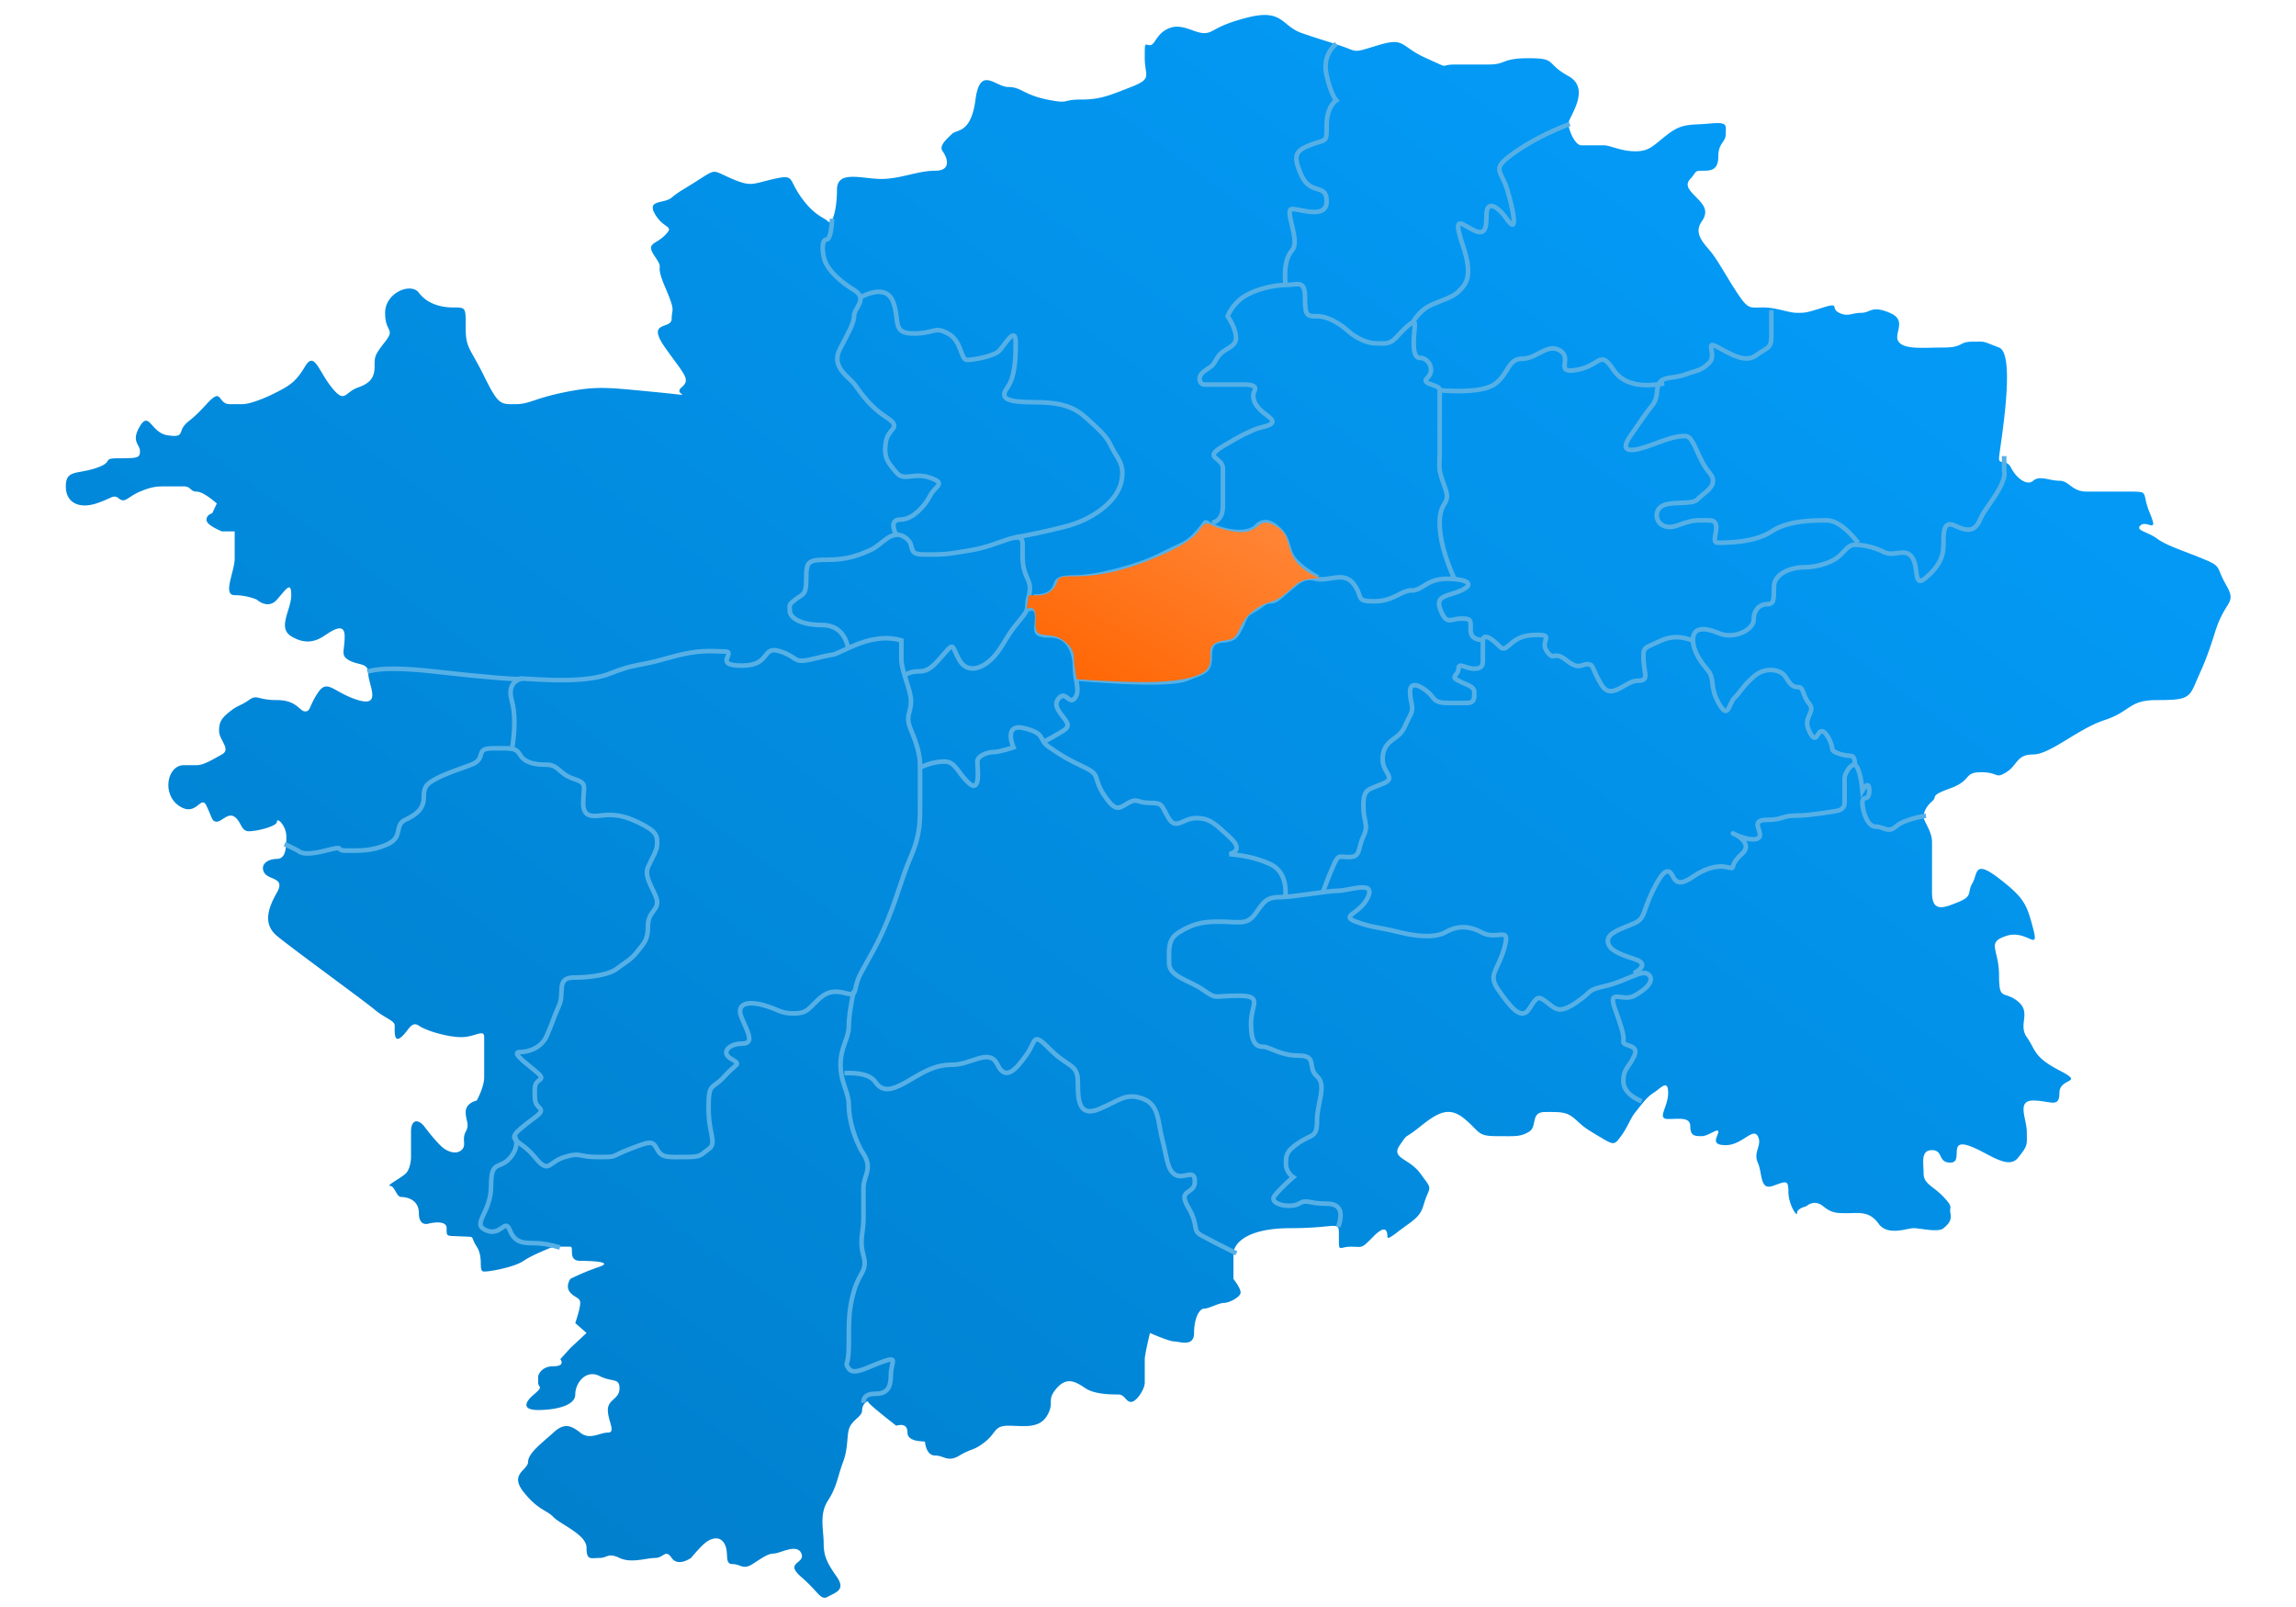<svg width="500" height="350" viewBox="0 0 500 350" xmlns="http://www.w3.org/2000/svg">
    <defs>
        <linearGradient x1="100%" y1="0%" x2="0%" y2="100%" id="a">
            <stop stop-color="#04A0FF" offset="0%"/>
            <stop stop-color="#007BC6" offset="100%"/>
        </linearGradient>
        <linearGradient x1="100%" y1="0%" x2="1.748%" y2="98.252%" id="b">
            <stop stop-color="#FF893C" offset="0%"/>
            <stop stop-color="#FF6400" offset="100%"/>
        </linearGradient>
    </defs>
    <g fill="none" fill-rule="evenodd">
        <path d="M16.483 95.234c0 1.494-.44 1.576-4.534 1.576-4.094 0-.834.708-4.995 2.119-4.162 1.41-6.618.312-6.618 4.002 0 3.691 3.034 4.888 6.618 3.723 3.584-1.165 3.677-2.086 4.995-1.043 1.317 1.043 1.827-.4 4.534-1.54 2.706-1.14 3.742-1.14 5.953-1.14h3.603c1.58 0 1.36 1.14 2.764 1.14.936 0 2.407.86 4.413 2.583l-.998 2.131c-.833.264-1.249.747-1.249 1.45s1.115 1.538 3.344 2.504h2.797v5.904c0 2.812-2.721 7.985 0 7.985 2.722 0 4.815.97 4.815.97s2.413 2.249 4.387 0c1.975-2.247 3.115-4.169 3.115-.97s-3.081 7.061 0 8.955c3.082 1.893 5.403 1.05 7.026 0 1.624-1.05 4.607-3.3 4.607 0s-1.02 4.174 1.05 5.277c2.07 1.102 4.089.443 4.089 2.816 0 2.373 3.051 7.413-2.231 5.8-5.283-1.614-6.605-4.697-8.656-1.71s-1.607 4.174-2.855 4.174c-1.249 0-1.757-2.464-6.145-2.464-4.387 0-4.2-1.34-6.118 0-1.917 1.34-2.322 1.04-4.101 2.464-1.78 1.424-2.387 2.206-2.387 4.236s2.702 4.006.607 5.149c-2.095 1.142-3.957 2.328-5.51 2.328H26.04c-3.603 0-4.863 6.26-1.05 8.858 3.814 2.596 4.732-2.597 5.98 0 1.249 2.596 1.15 3.447 2.247 3.447s2.432-2.064 3.894-1.032c1.462 1.032 1.353 3.12 3.084 3.12s6.118-1.057 6.118-2.088c0-1.032 2.044.857 2.044 3.274 0 2.416-.119 4.833-2.044 4.833-1.924 0-3.715 1.15-2.82 2.917.896 1.766 4.745 1.019 2.82 4.402-1.924 3.383-3.115 6.854 0 9.455 3.115 2.6 18.97 14.122 21.265 16.049 2.294 1.927 4.383 2.363 4.383 3.505s-.223 3.842 1.4 2.492 2.194-3.634 3.861-2.492c1.667 1.142 6.282 2.492 9.266 2.492 2.983 0 4.957-1.888 4.957 0v8.7c0 2.205-1.62 5.105-1.62 5.105s-2.407.483-2.407 2.504.93 2.548 0 4.306c-.93 1.757.286 2.944-.93 3.998-1.217 1.055-3.267.34-4.65-1.088-1.381-1.429-2.248-2.5-3.432-4.063-1.184-1.563-2.898-1.757-2.898 1.153v5.72s-.095 2.33-1.12 3.34c-1.027 1.01-4.44 2.724-3.433 2.724 1.006 0 1.38 2.416 2.406 2.416 1.026 0 3.861.452 3.861 3.526s2.173 2.259 2.173 2.259 3.87-.972 3.87 1.005c0 1.977-.114 1.615 3.223 1.796 3.337.181 1.717-.272 3.337 2.24 1.62 2.514.176 5.414 1.62 5.414 1.445 0 6.647-.991 8.578-2.33 1.93-1.34 6.493-3.083 6.493-3.083h3.685c.922 0-.658 3.083 2.15 3.083s7.244.255 4.168 1.292a51.607 51.607 0 0 0-6.318 2.636c-.704 1.201-.704 2.197 0 2.988 1.057 1.187 2.15 1.055 2.15 2.241 0 .791-.359 2.256-1.076 4.394l2.456 2.153-3.53 3.295-2.183 2.417s1.278 1.538-1.502 1.538c-2.78 0-3.315 2.109-3.315 2.109v1.45c0 1.186 1.304.703-.937 2.592-2.241 1.89-2.377 3.382.937 3.382 3.315 0 8.074-.79 8.074-3.382s2.398-5.492 5.244-4.042c2.846 1.45 4.39.34 4.39 2.712 0 2.372-2.54 2.351-2.54 4.712 0 2.362 1.848 4.919 0 4.919-1.85 0-3.868 1.713-6.018 0-2.15-1.714-3.584-2.065-5.835 0s-5.505 4.437-5.505 6.327c0 1.889-4.167 2.602-.988 6.607 3.178 4.006 4.991 3.874 6.493 5.456 1.502 1.582 7.215 3.822 7.215 6.678s.939 2.23 2.788 2.23c1.85 0 1.802-1.221 4.39 0 2.588 1.22 5.879 0 7.765 0 1.887 0 2.194-2.023 3.598 0 1.404 2.022 4.212 0 4.212 0s1.798-2.175 2.94-3.157c1.14-.983 3.166-1.901 4.307 0 1.14 1.9-.088 4.493 1.755 4.493s2.281 1.336 4.387 0c2.106-1.337 3.335-2.294 4.651-2.294 1.316 0 5.078-2.293 6 0 .92 2.294-3.857 1.793 0 5.132 3.856 3.34 4.163 5.183 5.786 4.261 1.624-.922 3.92-1.423 1.96-4.261s-2.897-4.324-2.897-7.331c0-3.007-1.023-6.311.937-9.347 1.96-3.036 2.042-5.059 3.314-8.467 1.272-3.41.612-6.222 1.577-7.83.965-1.606 2.544-2.05 2.544-3.416s1.317-2.172 1.317-1.77c0 .27 2.035 1.998 6.107 5.187 1.636-.454 2.455.047 2.455 1.502 0 2.182 3.817 1.813 3.817 1.997 0 .185.238 2.988 2.194 2.988s2.744 1.57 5.332 0c2.589-1.569 3.071-.99 5.572-2.988 2.501-1.997 1.93-3.5 5.046-3.5 3.115 0 6.687.788 8.442-2.199 1.755-2.986-.267-3.217 2.058-5.93 2.326-2.711 4.325-1.33 6.343 0s5.668 1.33 7.116 1.33c1.448 0 1.588 1.614 2.772 1.614 1.185 0 2.98-2.755 2.98-4.205v-5.097c0-1.065 1.134-5.712 1.134-5.712s4.139 1.846 5.288 1.846c1.15 0 4.316 1.311 4.316-1.846s1.14-5.3 2.192-5.3c1.053 0 3.203-1.247 4.343-1.247 1.141 0 3.598-1.308 3.598-2.24 0-.622-.52-1.618-1.561-2.989V270.004c0-1.477 1.813-5.514 12.487-5.514s10.48-1.922 10.48 1.796-.057 2.24 2.62 2.24c2.676 0 2.15.561 4.913-2.24 2.764-2.801 3.02-.999 3.02 0s1.545-.543 4.726-2.801c3.182-2.259 2.784-3.37 3.75-5.785.964-2.416 1.132-1.801-1.31-5.14-2.44-3.34-6.475-3.24-4.457-6.15 2.017-2.91.528-.91 4.458-4.063 3.93-3.153 6.342-4.419 9.676-1.633 3.334 2.786 2.726 3.735 6.844 3.735 4.119 0 5.216.204 7.146-.949 1.93-1.153.21-4.306 3.51-4.306 3.299 0 4.676-.113 6.519 1.52 1.842 1.633 1.825 1.774 5.133 3.735 3.307 1.96 3.351 2.102 4.887 0 1.535-2.102 2.062-3.947 3.159-5.255 1.096-1.307 2.325-3.183 3.904-4.165 1.58-.982 3.203-3.14 3.203 0 0 3.141-2.586 5.685 0 5.685s4.823-.469 4.823 1.633 1.053 2.102 2.501 2.102 3.598-1.898 3.598-.949-1.93 2.91 1.623 2.91c3.554 0 5.914-3.922 6.976-1.961 1.061 1.96-1.062 3.412 0 5.761 1.061 2.35.393 6.108 3.289 5.074 2.896-1.035 3.377-1.386 3.377 1.294 0 2.68 1.883 5.607 1.883 4.648 0-.64.658-1.137 1.974-1.495 1.263-.996 2.51-.996 3.738 0 1.842 1.495 2.94 1.495 5.265 1.495 2.325 0 4.782-.543 6.756 2.259 1.974 2.801 6.219 1.005 7.657 1.005 1.438 0 5.34 1.006 6.524 0 1.185-1.005 1.792-1.77 1.488-3.264-.303-1.495.769-1.11-1.488-3.526-2.257-2.416-4.356-2.791-4.356-5.14 0-2.35-.682-5.062 1.837-5.062s1.171 2.712 4.007 2.712c2.836 0-.363-4.889 3.582-3.8 3.945 1.088 8.758 5.621 11.083 2.81 2.325-2.81 1.967-2.934 1.967-5.72 0-2.786-2.296-6.81 1.39-6.81 3.685 0 5.712 1.784 5.712-1.66 0-3.446 5.712-1.94 0-4.9-5.713-2.962-5.134-4.47-7.102-7.245-1.967-2.775 1.085-5.347-1.967-7.803-3.052-2.455-4.077.096-4.077-5.67s-2.879-7.094 1.583-8.573c4.461-1.479 7.24 3.706 5.85-1.575-1.389-5.28-1.912-6.678-7.433-10.939-5.522-4.26-4.601-.98-5.804 1.04-1.202 2.019.21 2.76-3.031 4.086-3.241 1.327-5.76 2.335-5.76-2.067v-11.006c0-2.333-1.837-4.52-1.837-5.452 0-.932.495-2.227 1.837-3.388 1.342-1.16-.777-1.116 4.007-2.857s2.788-3.487 6.688-3.487 2.988 1.54 5.483 0c2.494-1.54 2.155-3.87 5.85-3.87 3.696 0 9.767-5.601 15.55-7.493 5.783-1.891 5.197-4.355 11.379-4.355 6.182 0 7.015-.322 8.375-3.581 1.36-3.26 2.166-4.385 4.344-11.34 2.178-6.956 4.786-5.957 2.393-10.117-2.393-4.16-.766-3.978-5.224-5.795-4.459-1.818-7.784-2.822-9.888-4.363-2.105-1.54-4.869-1.759-3.487-2.902 1.382-1.143 3.949 2.121 1.975-2.593-1.975-4.714.228-4.714-4.82-4.714h-8.93c-3.299 0-3.795-2.363-5.954-2.363-2.16 0-4.323-1.223-5.713 0-1.389 1.223-3.716-.66-4.783-2.78-1.067-2.118-2.65-.543-2.65-2.118 0-1.576 3.9-22.624 0-24.118-3.9-1.494-2.772-1.274-5.804-1.274-3.031 0-1.916 1.274-6.272 1.274s-8.548.499-9.796-1.274c-1.249-1.773 2.072-4.582-1.919-6.282-3.99-1.701-4.17 0-6.22 0s-2.853.944-4.815 0c-1.961-.945.285-2.34-3.452-1.17-3.738 1.17-3.83 1.17-5.712 1.17-1.883 0-4.435-1.17-7.385-1.17s-3.2.544-5.67-3.206c-2.47-3.75-4.345-7.367-6.018-9.286-1.673-1.92-3.346-3.885-1.673-6.25 1.673-2.367.226-3.755-1.137-5.184-1.364-1.429-2.727-2.59-1.364-4.063 1.364-1.473.828-1.787 2.501-1.787s3.598.088 3.598-3.037 1.623-3.088 1.623-4.963c0-1.876.626-2.68-3.548-2.278-4.174.402-5.794-.157-8.997 2.278-3.203 2.435-3.949 3.765-7.107 3.765-3.16 0-5.55-1.296-6.798-1.296h-5c-1.381 0-2.812-3.395-2.812-4.747 0-1.352 5.089-7.524 0-10.341-5.088-2.817-2.448-3.889-8.598-3.889s-4.805 1.369-8.78 1.369h-7.141c-4.043 0-.67 1.203-6.437-1.369-5.766-2.571-4.483-4.641-10.446-2.84-5.962 1.801-4.122 1.467-8.581 0-4.46-1.467-3.642-1.106-8.07-2.628-4.43-1.522-4.1-5.332-11.692-3.427-7.591 1.905-7.394 3.427-9.586 3.427s-4.704-2.18-7.558-1.09c-2.853 1.09-3.103 3.718-4.238 3.718-1.134 0-1.134-1.048-1.134 2.84 0 3.889 1.778 4.427-2.98 6.272-4.758 1.846-6.627 2.729-10.945 2.729-4.32 0-2.24 1.037-7.344 0-5.104-1.038-5.62-2.729-8.442-2.729s-6.147-4.778-7.147 2.729-4.031 6.407-5.146 7.507c-1.114 1.1-2.897 2.568-2.006 3.765.892 1.198 2.138 4.235-1.651 4.235-3.79 0-7.554 1.787-11.722 1.787-4.168 0-9.643-2.015-9.643 2.335s-1.022 7.86-1.96 6.911c-.937-.948-2.843-1.12-5.787-5.183-2.943-4.063-1.348-5.105-5.999-4.063-4.65 1.043-4.815 1.787-9.038 0s-3.413-2.335-7.032 0-4.51 2.653-6.182 4.063c-1.672 1.41-5.524.355-3.598 3.65 1.926 3.296 4.322 2.329 2.161 4.526-2.16 2.197-4.322 1.582-2.16 4.745 2.16 3.164-.247.92 2.16 6.547 2.408 5.628 1.437 4.526 1.437 6.942 0 2.417-5.665.217-1.437 6.242s5.683 6.904 3.56 8.706c-2.123 1.801 4.585 1.988-5.72.994-10.307-.994-12.634-1.368-19.522 0-6.89 1.368-7.752 2.642-10.962 2.642s-3.65.193-6.746-6.074c-3.095-6.268-4.027-6.093-4.027-10.543 0-4.45.126-4.45-2.727-4.45-2.852 0-5.755-.893-7.469-3.207-1.714-2.314-7.352-.023-7.352 4.376 0 4.398 2.292 3.332 0 6.282s-2.292 3.19-2.292 5.366c0 2.176-.702 3.62-3.61 4.614-2.907.994-2.786 3.652-5.72 0-2.935-3.653-3.774-7.98-5.79-4.614-2.016 3.367-3.325 4.15-6.145 5.608-2.82 1.458-5.948 2.642-7.575 2.642h-2.644c-2.877 0-1.515-3.952-5.124 0-3.608 3.951-3.88 3.38-4.93 4.786-1.05 1.406-.058 2.549-3.603 1.977-3.545-.57-3.93-5.337-5.953-1.977-2.023 3.36 0 3.92 0 5.414z" fill="url(#a)" transform="translate(14 3)"/>
        <path d="M80.014 146.284c2.577-.84 7.55-.84 14.92 0 11.055 1.259 18.367 1.804 18.367 1.531 0-.272 13.015 1.423 19.32-1.046 6.305-2.468 5.855-1.443 12.805-3.454 6.95-2.012 9.423-1.428 12.336-1.428 2.913 0-2.75 3.083 3.789 3.083 6.538 0 4.114-4.51 8.425-3.083 4.31 1.428 2.288 2.855 7.917 1.428 5.628-1.428 1.593.193 7.646-2.52 4.036-1.808 7.618-2.245 10.748-1.31v4.084c0 2.715 2.1 6.548 2.1 9.185 0 2.636-1.355 3.075 0 6.239 1.357 3.163 1.971 5.668 1.971 7.557v8.436c0 3.56.13 6.626-1.97 11.512-2.101 4.885-2.68 7.97-4.998 13.682-2.318 5.711-4.008 8.146-5.93 11.783-1.92 3.637-.436 5.11-3.2 4.374-2.764-.737-4.309-.365-6.367 1.656-2.059 2.02-2.352 2.724-5.135 2.724-2.782 0-3.165-.85-6.464-1.787-3.3-.937-6.188-.5-4.743 2.839 1.444 3.339 2.737 5.536 0 5.536s-4.7 1.89-2.35 3.295c2.35 1.406 1.263.791-1.439 3.823-2.702 3.031-3.46 1.142-3.46 6.898s1.92 7.6 0 8.963c-1.922 1.362-1.476 1.71-5.176 1.71s-5 .253-6.026-1.71c-1.026-1.964-1.558-1.711-6.019 0-4.46 1.71-2.333 1.71-6.865 1.71s-3.596-1.1-7.252 0c-3.656 1.1-3.355 3.889-6.509 0-3.154-3.888-6.308-3.397-3.154-6.12 3.154-2.724 5.283-3.48 4.219-4.553-1.065-1.073-1.065-1.32-1.065-4.109 0-2.79 3.154-1.514 0-4.063-3.154-2.549-4.925-4.018-3.154-4.018 1.772 0 4.568-.865 5.753-3.5 1.184-2.634 1.53-4.107 2.72-6.7 1.19-2.594-.742-6.024 3.159-6.024 3.9 0 7.839-.685 9.418-1.935 1.58-1.25 3.027-1.875 4.432-3.706 1.404-1.83 2.325-2.455 2.325-5.536 0-3.08 1.992-3.316 1.992-5.23 0-1.913-3.069-5.254-1.992-7.628 1.076-2.374 1.992-3.661 1.992-5.045s.192-2.456-2.913-4.108c-3.106-1.652-5.16-2.233-7.566-2.233-2.405 0-5.615 1.343-5.615-2.5 0-3.842 1.086-4.333-2.073-5.36-3.16-1.027-3.28-3.076-5.88-3.076-2.598 0-4.735-.407-5.752-2.103-1.017-1.697-1.971-1.462-6.04-1.462-4.07 0-1.119 2.241-4.64 3.565-3.523 1.324-5.564 1.928-7.686 3.076-2.123 1.148-2.658 1.719-2.658 4.092 0 2.372-1.516 3.664-4.012 4.833-2.497 1.168-.402 3.698-3.79 5.276-3.389 1.578-6.204 1.436-9.037 1.436-2.833 0 .243-1.236-4.572 0-3.21.823-5.201.823-5.974 0l-2.898-1.436" stroke="#56B0E6"/>
        <path d="M113.68 147.744c-2.219.629-2.958 2.261-2.219 4.898.74 2.636.74 6.261 0 10.876M112.115 247.45s1.242 2.143-1.077 4.78c-2.318 2.636-4.101.22-4.101 6.107 0 5.888-4.369 8.216-1.076 9.622 3.293 1.406 4.101-2.797 5.177 0 1.077 2.798 3.15 2.791 5.397 2.791 1.497 0 3.328.315 5.492.945M188.038 305.528c-.058-1.31.79-1.964 2.545-1.964 2.632 0 3.418-1.34 3.418-4.109 0-2.768 1.7-4.09-1.607-2.947-3.306 1.142-6.48 3.163-7.55 1.581-1.07-1.581 0-.069 0-5.268s-.038-7.46 1.103-11.583c1.14-4.123 3.041-4.346 2.091-7.784-.95-3.438 0-5.069 0-7.97v-6.795c0-2.679 2.091-4.115 0-7.374-2.091-3.26-3.193-7.769-3.193-10.626 0-2.858-1.798-4.867-1.798-8.796 0-3.928 1.798-5.67 1.798-8.393 0-1.816.367-4.39 1.102-7.724" stroke="#56B0E6"/>
        <path d="M183.897 233.723c3.491-.147 5.734.498 6.728 1.933 1.492 2.153 3.394 1.933 6.772 0 3.379-1.933 5.845-3.756 10.012-3.756 4.166 0 8.03-3.756 9.829 0 1.799 3.756 4.164.812 6.318-2.195 2.154-3.007 1.177-5.16 5.097-1.176 3.92 3.984 6.07 3.082 6.07 7.127 0 4.044.233 7.728 4.651 5.886 4.419-1.842 5.769-3.59 9.453-2.262 3.684 1.329 3.281 5.1 4.299 8.939 1.017 3.838 1.021 6.658 2.864 7.669 1.843 1.01 4.212-1.494 4.212 1.45s-3.896 1.494-1.44 5.624c2.457 4.13.703 4.92 2.94 6.151 1.492.82 4.005 2.107 7.54 3.86M291.43 267.208c1.16-3.365.34-5.047-2.456-5.047-4.195 0-4.299-1.07-6.134 0-1.836 1.07-6.76.133-5.224-1.787 1.536-1.92 4.001-3.982 4.001-3.982s-1.564-1.027-1.564-2.812c0-1.786-.131-2.732 2.787-4.696 2.918-1.964 3.971-1.027 3.971-4.822s2.18-7.724 0-9.644.154-4.509-3.971-4.509c-4.126 0-6.266-1.924-7.781-1.924-1.516 0-2.63-.893-2.63-5.09 0-4.196 2.756-6.027-2.766-6.027s-4.542.888-7.618-1.255c-3.076-2.143-7.445-2.894-7.445-5.804s-.388-5.24 2.157-6.757c2.545-1.518 4.327-2.327 8.616-2.327 4.29 0 6.087.845 7.887-1.566 1.799-2.41 2.281-3.753 5.32-3.753 3.037 0 10.444-1.406 12.85-1.406 2.407 0 8.205-2.347 6.467 1.406-1.739 3.753-6.193 3.973-2.632 5.32 3.561 1.346 4.46 1.055 9.545 2.326 5.085 1.27 8.365.917 9.945 0s4.3-1.95 7.852 0c3.55 1.95 6.445-1.711 4.998 3.4s-3.71 5.769-1.292 9.161c2.417 3.392 4.926 6.917 6.725 4.086 1.799-2.83 1.93-2.82 3.817-1.41 1.886 1.41 2.58 2.676 6.493 0 3.913-2.676 1.775-2.473 6.458-3.597 4.683-1.125 7.812-3.714 9.216-2.42 1.404 1.295-.513 3.175-3.098 4.596-2.586 1.421-5.887-1.78-4.236 2.831 1.65 4.612 2.01 5.947 1.83 7.117-.18 1.17 3.531.558 2.406 3.093-1.126 2.535-2.406 2.799-2.406 5.523 0 1.816 1.321 3.295 3.965 4.437" stroke="#56B0E6"/>
        <path d="M355.803 211.996c2.402-1.368 2.402-2.426 0-3.173-3.604-1.12-5.656-2.14-5.656-3.933 0-1.794 3.107-2.644 5.656-3.76 2.548-1.116 1.845-2.429 4.039-6.946 2.193-4.517 3.426-5.413 4.435-3.348 1.01 2.065 2.5 1.42 4.563 0 2.062-1.421 4.852-2.531 7.23-1.976 2.377.555.064-.014 3.29-2.917s-4.127-5.33-1.363-4.117c2.764 1.214 5.265 1.396 5.265 0s-1.857-3.271 1.623-3.271 3.026-.91 6.156-.91 9.031-1.05 9.031-1.05 1.623-.179 1.623-1.786v-5.402c0-.938 1.748-3.894 2.665-2.416.918 1.478 1.214 5.184 1.214 5.184s1.492-2.633 1.492 0c0 2.634-1.492.848-1.492 2.634s1.073 5.226 2.872 5.226c1.798 0 2.72 1.48 4.387 0 1.111-.987 3.305-1.784 6.58-2.39" stroke="#56B0E6"/>
        <path d="M403.941 166.848c.06-1.488-.252-2.232-.936-2.232-1.025 0-4.012-.58-4.012-1.563 0-.982-1.248-3.795-2.274-3.795-1.025 0-1.159 3.172-2.72 0-1.56-3.172 1.561-4.11 0-5.984-1.56-1.875-1.124-3.617-2.417-3.617-1.293 0-1.783-.717-2.764-2.28-.98-1.562-4.377-2.28-6.926 0-2.549 2.28-2.816 3.287-4.154 4.592-1.337 1.305-1.292 4.921-3.388 1.305-2.095-3.617-.898-5.403-2.325-7.144-1.427-1.742-3.344-4.108-3.344-6.787 0-2.679 2.281-2.84 5.67-1.42 3.387 1.42 7.541-.824 7.541-2.923 0-2.098 1.287-3.398 2.855-3.398s1.568-.893 1.568-3.795 3.805-4.25 6.49-4.25c2.684 0 5.83-.932 7.409-2.182 1.58-1.25 2.147-2.724 3.727-2.724 1.581 0 4.072.432 6.31 1.578 2.237 1.146 4.606-1.036 6.142 1.146 1.536 2.181.22 6.841 2.94 4.511 2.72-2.33 3.901-4.38 3.901-7.235 0-2.855-.043-5.372 2.589-4.114 2.632 1.26 4.08 1.192 5.177-.951 1.097-2.143 0-.5 2.988-4.875 1.991-2.916 2.809-5 2.452-6.25v-3.125" stroke="#56B0E6"/>
        <path d="M404.64 118.205c-2.546-3.247-4.834-4.87-6.866-4.87-3.047 0-8.35 0-12.024 2.435-3.673 2.435-9.81 2.435-11.698 2.435s1.488-4.87-1.856-4.87c-3.343 0-3.318-.156-6.999 1.14-3.681 1.295-5.407-1.924-3.828-3.8 1.58-1.874 7.032-.479 8.348-1.952 1.317-1.474 4.958-2.992 2.48-5.849-2.48-2.857-3.292-7.902-5.146-7.902s-3.32.396-7.287 1.89c-3.968 1.494-7.493 2.092-4.73-1.89 2.765-3.983 3.124-4.612 4.73-6.622 1.605-2.009.649-3.482 1.605-4.955.957-1.474 3.016-.865 5.682-1.847 2.666-.982 3.29-.714 5.145-2.5 1.856-1.786-1.203-5.09 1.856-3.438 3.06 1.652 6.104 3.516 8.429 1.758s3.27-1.295 3.27-4.153v-5.67M368.792 139.607c-2.524-1.112-4.944-1.112-7.263 0-3.477 1.668-3.753 1.14-3.615 4.173.138 3.031 1.322 4.481-1.308 4.481s-5.633 4.356-7.773 1.007c-2.14-3.348-1.65-4.615-3.12-4.615-1.472 0-1.784 1.367-4.637-.873-2.853-2.241-2.541.394-4.19-1.89-1.65-2.283 1.701-3.616-2.096-3.616s-4.912 1.204-6.338 2.41c-1.427 1.206-1.516.256-3.165-1.077-1.65-1.333-2.363-1.077-2.363 0v4.173c0 .873-.001 1.86-1.873 1.86-1.873 0-3.433-1.494-3.433 0 0 1.492-1.97 1.614 0 2.621s3.433 1.244 3.433 2.43c0 1.187.186 2.417-1.624 2.417h-3.878c-3.567 0-2.95-.994-4.644-2.417-1.695-1.423-3.834-2.416-3.834 0 0 2.417 1.028 3.318 0 5.164-1.029 1.845-1.207 3.251-2.723 4.437-1.515 1.187-3.254 2.022-3.254 5.097 0 3.076 3.21 3.999 0 5.317s-4.19 1.098-4.19 4.789c0 3.69 1.253 4.042 0 6.678-1.254 2.637-.54 4.482-3.037 4.482s-2.363-.615-3.477 1.846c-.743 1.64-1.55 3.687-2.418 6.142M279.932 195.36c.24-3.711-.935-6.133-3.526-7.264-2.59-1.132-5.476-1.817-8.656-2.057 2.059-.625 2.059-1.875 0-3.75-3.09-2.813-4.24-4.107-7.235-4.107s-4.377 2.731-6.027 0c-1.649-2.732-1.083-3.314-4.012-3.314-2.929 0-2.75-1.14-4.757 0-2.006 1.139-2.67 2.181-5.26-1.674s-.54-4.302-4.329-6.088c-3.79-1.786-4.904-2.5-7.578-4.33-2.675-1.83-.574-2.913-5.395-4.153-4.82-1.239-2.454 4.153-2.454 4.153s-3.002 1.022-4.34 1.022c-1.337 0-3.522.82-3.522 2.065 0 1.243.803 7.022-1.783 4.745s-2.898-4.745-5.394-4.745c-1.665 0-3.375.414-5.132 1.243M184.634 140.8c-.795-3.12-2.707-4.68-5.734-4.68-4.542 0-6.905-1.61-6.905-3.04 0-1.428-.36-1.294 1.263-2.544 1.623-1.25 2.325-.804 2.325-4.554s.37-4.07 4.71-4.07c4.341 0 6.933-1.076 9.346-2.147 2.413-1.072 4.492-4.571 7.3-2.822 2.808 1.75.201 3.822 4.21 3.822 4.007 0 4.366.126 10.673-1 6.308-1.126 10.867-4.673 10.867-1.262 0 3.41-.176 4.83 1.053 7.479 1.228 2.649 0 3.866 0 5.482 0 1.617-.155 1.8-2.517 4.657-2.363 2.857-3.076 5.361-5.44 7.558-2.362 2.197-5.3 2.88-6.91 0-1.608-2.88-1.029-3.922-3.213-1.373-2.185 2.548-3.34 3.91-5.44 3.91-1.398 0-2.493.308-3.283.923" stroke="#56B0E6"/>
        <path d="M223.614 132.838c1.491-.764 2.237-.208 2.237 1.666 0 2.812-1.122 3.88 2.914 3.88 4.037 0 5.32 3.836 5.32 6.912s1.223 5.097 0 6.723c-1.223 1.625-1.94-1.626-3.452 0-1.511 1.625.286 3.216 1.383 4.812s.13 1.948-1.383 2.87a49.082 49.082 0 0 1-3.23 1.801M234.612 147.804c13.282 1.088 21.236 1.088 23.86 0 3.938-1.632 4.984-1.391 4.984-5.07 0-3.678 2.285-3.08 3.776-3.38 1.492-.298 2.106-.848 3.16-3.125 1.052-2.277.789-2.321 2.588-3.304 1.798-.982 2.413-1.964 3.641-1.964 1.229 0 1.51-.483 3.782-2.366 2.271-1.884 3.321-3.186 6.173-2.535 2.852.651 6.004-1.732 8.197 1.124 2.194 2.856.24 3.777 4.475 3.777 4.236 0 5.806-2.366 8.175-2.366 2.37 0 3.31-2.535 7.621-2.535s6.298 1.127 3.15 2.535c-3.15 1.408-5.768 1.027-4.459 4.33 1.31 3.304 2.204 1.806 4.458 1.806 2.255 0 2.066.276 2.066 2.45 0 1.45.86 2.174 2.583 2.174" stroke="#56B0E6"/>
        <path d="M225.056 129.893c1.972.135 3.382-.318 4.23-1.36 1.272-1.563-.136-2.77 4.738-2.77 4.875 0 13.993-2.43 18.896-4.957 4.902-2.525 5.32-2.051 7.894-4.896 2.574-2.844.82-2.438 3.583-1.219 2.764 1.22 7.313 1.907 9.156 0 1.842-1.906 3.832-.778 5.543 1.22 1.711 1.996 1.141 3.922 2.764 5.903 1.083 1.32 2.808 2.637 5.177 3.948" stroke="#56B0E6"/>
        <path d="M263.99 113.854c1.55-.357 2.324-1.608 2.324-3.75v-8.045c0-2.59-4.512-2.183 0-4.866 4.513-2.683 4.6-2.594 6.619-3.532 2.018-.937 6.138-.937 3.069-3.125-3.07-2.188-3.07-3.616-3.07-4.554 0-.937 1.844-2.232-2.387-2.232h-8.294c-.936 0-1.738-1.61 0-2.904 1.738-1.295 1.602-.76 2.833-2.902 1.23-2.143 4.08-2.143 4.08-4.331 0-2.188-1.824-4.733-1.824-4.733s.818-2.294 3.205-4.035c2.388-1.741 6.76-2.774 9.408-2.774 2.648 0 4.238-1.261 4.238 2.774s.436 4.035 2.717 4.035 5.016 1.698 6.683 3.216c1.667 1.517 4.168 2.674 5.923 2.674s3.027.36 4.431-1.157 4.168-4.473 4.168-2.995c0 1.478-1.014 7.326 1.082 7.326s3.317 2.845 1.659 4.325c-1.66 1.48 2.658 1.458 2.658 2.586V98.87c0 3.188-.424 3.091 1.111 7.162 1.536 4.07-1.11 2.77-1.11 7.821 0 3.368 1.069 7.44 3.208 12.214M195.131 116.457c-1.025-2.202-.674-3.304 1.051-3.304 2.589 0 5.264-2.992 6.36-5.18 1.097-2.188 3.718-2.633 0-3.929-3.717-1.295-5.618.977-7.41-1.211-1.793-2.188-2.704-3.088-2.249-6.437.456-3.348 3.896-3.076 0-5.625-3.895-2.55-5.723-5.72-6.882-7.193-1.16-1.473-5.082-3.705-3.12-7.5 1.96-3.795 3.12-5.76 3.12-7.367 0-1.607 3.12-3.616 0-5.536-3.12-1.92-5.147-3.93-6.083-5.715-.936-1.786-1.081-5.268 0-5.268.72 0 1.15-1.518 1.286-4.554" stroke="#56B0E6"/>
        <path d="M187.102 64.859c3.952-2.022 6.425-1.7 7.42.966 1.491 3.999-.354 6.81 4.387 6.81 4.74 0 4.478-1.663 7.549 0 3.07 1.663 2.67 5.749 4.161 5.749 1.492 0 5.821-.807 6.975-1.98 1.153-1.173 3.595-5.629 3.595-1.824 0 3.804-.173 7.555-1.884 9.928-1.711 2.373.171 3.096 5.975 3.096 5.804 0 8.646.987 11.454 3.58 2.808 2.591 4.3 3.822 5.352 6.194 1.053 2.373 3.063 3.612 2.058 7.742-1.005 4.13-6.094 8.073-12.479 9.65-4.257 1.05-7.749 1.794-10.476 2.232M279.915 61.718c-.273-3.443.219-5.85 1.476-7.22 1.887-2.055-1.886-8.975 0-8.975 1.887 0 7.516 2.29 7.516-1.7s-3.43-1.152-5.473-5.597c-2.043-4.446-1.29-5.429 2.092-6.723 3.381-1.295 3.381-.214 3.381-4.286 0-4.073 2.078-5.358 2.078-5.358s-1.113-1.205-2.078-5.402c-.643-2.798.05-5.106 2.078-6.924M341.852 26.986c-4.847 1.876-8.944 4.016-12.291 6.42-5.021 3.605-2.643 3.497-1.322 7.935 1.322 4.438 2.433 9.935 0 6.497-2.432-3.437-4.528-4.053-4.528-1.065 0 2.987-.274 4.658-2.905 3.319-2.63-1.34-4.524-3.46-2.262 3.297 2.262 6.756.828 8.382-.91 10.095-1.74 1.714-5.306 2.241-7.312 3.735-1.337.996-2.318 2.197-2.943 3.602M313.198 84.996c6.452.493 10.632-.005 12.539-1.496 2.86-2.237 2.63-5.37 5.797-5.37 3.168 0 5.474-3.509 8.238-1.755 2.765 1.754-1.463 5.138 3.72 4.157 5.183-.981 4.875-4.464 7.859 0 1.989 2.976 5.674 3.965 11.054 2.968" stroke="#56B0E6"/>
        <path d="M210.045 126.653c-.367 1.96-.49 2.94-.367 2.94.183 0 1.385-.763 1.73.792.344 1.555-.305 3.592.639 4.42.943.826 3.206.214 4.927 1.29 1.721 1.076 2.897 2.404 2.897 4.109 0 1.136.21 2.716.631 4.74 6.222.409 11.189.613 14.902.613 5.57 0 11.11-.707 13.118-2.468 2.008-1.76.213-4.458 1.719-5.721s3.73-.545 4.74-1.755c1.009-1.21 1.226-3.281 3.517-5.228 2.292-1.947 3.49-1.97 5.175-2.662 1.684-.692 3.302-2.451 4.84-3.628 1.027-.785 2.673-1.17 4.94-1.157-3.097-1.297-5.095-2.938-5.992-4.923-1.345-2.978-.79-4.839-3.788-6.511-2.998-1.673-3.069.053-5.175.975-2.105.923-4.965.076-6.915-.45-1.95-.525-2.841-1.944-4.085 0-1.245 1.944-4.022 4.181-11.73 7.172-7.707 2.991-12.201 3.303-16.258 3.303-4.056 0-2.692.839-3.953 2.494-1.26 1.655-2.871 1.655-3.51 1.655h-2.002z" fill="url(#b)" transform="translate(14 3)"/>
    </g>
</svg>
